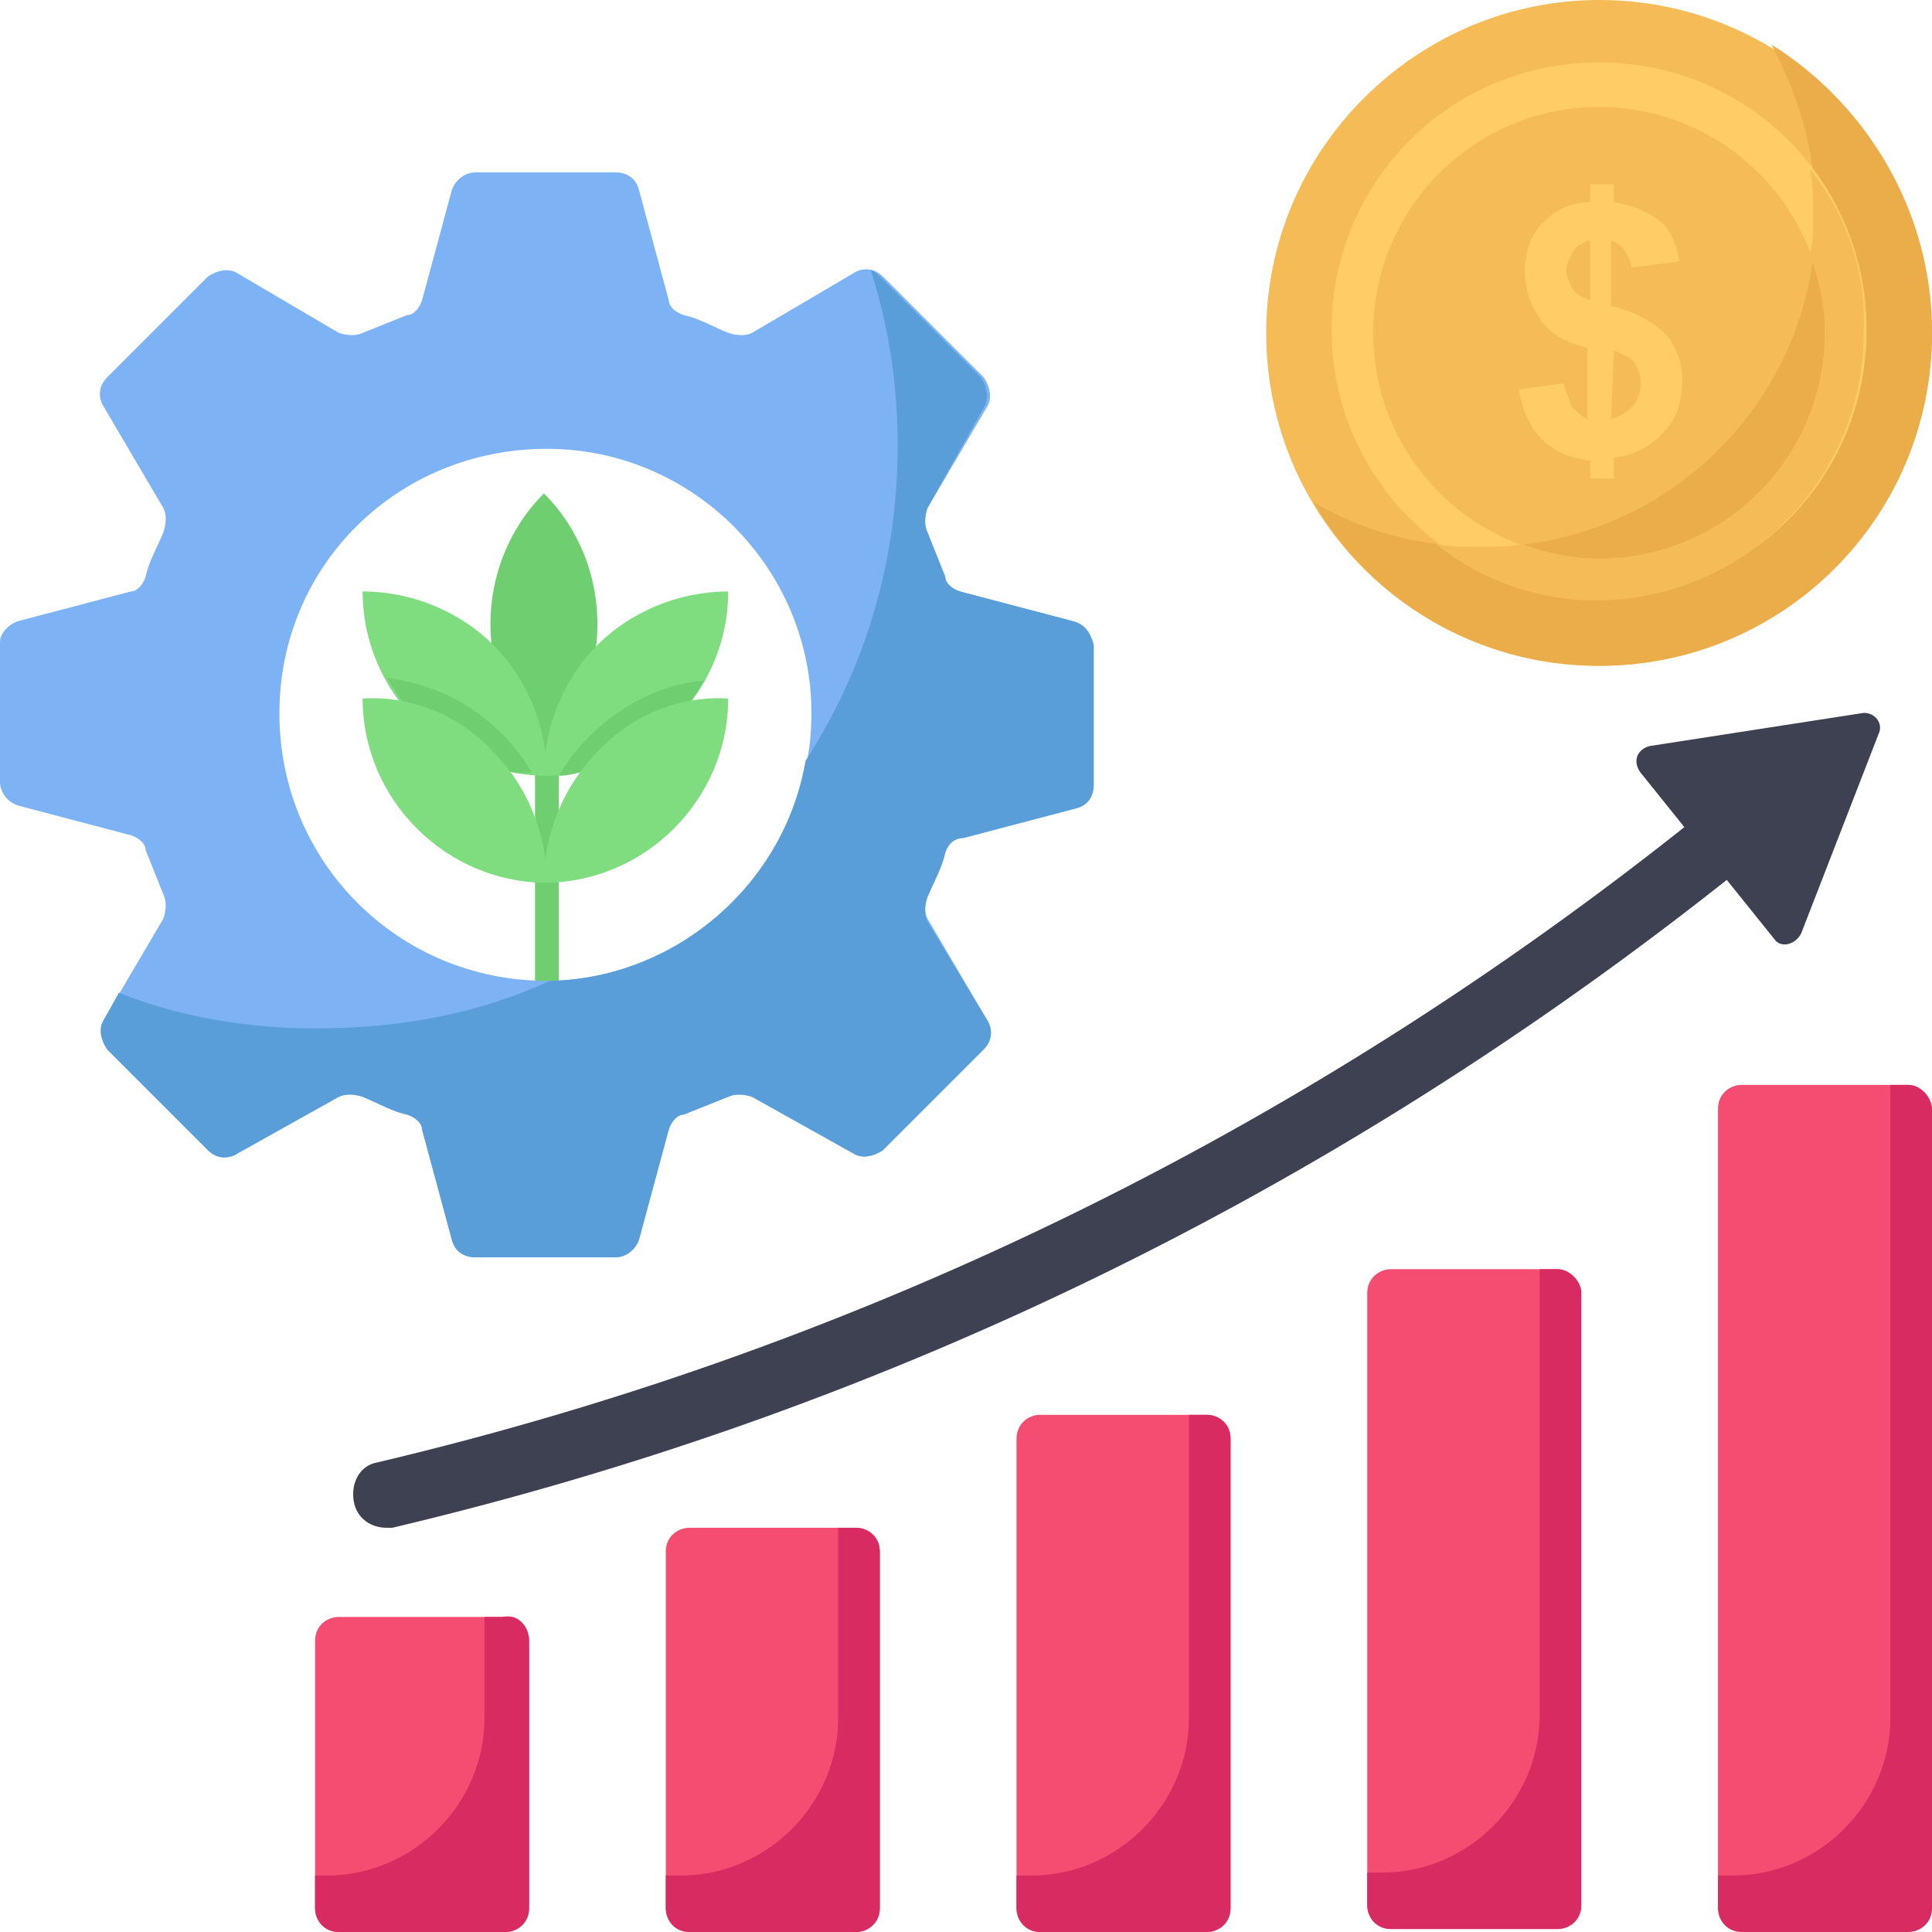 <?xml version="1.0" encoding="utf-8"?>
<!-- Generator: Adobe Illustrator 25.4.1, SVG Export Plug-In . SVG Version: 6.00 Build 0)  -->
<svg version="1.1" id="Layer_1" xmlns="http://www.w3.org/2000/svg" xmlns:xlink="http://www.w3.org/1999/xlink" x="0px" y="0px"
	 width="65px" height="65px" viewBox="0 0 65 65" style="enable-background:new 0 0 65 65;" xml:space="preserve">
<style type="text/css">
	.st0{fill:#6FCE6F;}
	.st1{fill:#7FDD7F;}
	.st2{fill:#7DB3F4;}
	.st3{fill:#599ED8;}
	.st4{fill:#F44D71;}
	.st5{fill:#D82B61;}
	.st6{fill:#3D4151;}
	.st7{fill:#F4BB56;}
	.st8{fill:#EAAD49;}
	.st9{fill:#FFCC66;}
</style>
<g>
	<g>
		<g>
			<g>
				<path class="st0" d="M18,22.2h0.8v12.5H18V22.2z"/>
			</g>
			<path class="st0" d="M16.5,21c0,1.6,0.6,3.2,1.8,4.4c2.4-2.4,2.4-6.4,0-8.8C17.1,17.8,16.5,19.4,16.5,21z"/>
			<path class="st1" d="M16.6,21.7c1.1,1.1,1.8,2.7,1.8,4.4c-3.4,0-6.2-2.8-6.2-6.2C13.9,19.9,15.5,20.6,16.6,21.7L16.6,21.7z"/>
			<path class="st1" d="M20.1,21.7c-1.1,1.1-1.8,2.7-1.8,4.4c3.4,0,6.2-2.8,6.2-6.2C22.8,19.9,21.2,20.6,20.1,21.7L20.1,21.7z"/>
			<g>
				<path class="st0" d="M16.9,25.9L16.9,25.9c-0.2-0.2-0.3-0.4-0.5-0.6c-0.8-0.8-1.7-1.3-2.8-1.6c-0.2-0.3-0.4-0.6-0.6-0.9
					c1.5,0.2,2.8,0.8,3.9,1.9c0.4,0.4,0.7,0.8,1,1.3C17.5,26,17.2,26,16.9,25.9L16.9,25.9z"/>
			</g>
			<g>
				<path class="st0" d="M23.7,22.9c-0.2,0.3-0.4,0.6-0.6,0.9c-1,0.2-2,0.8-2.8,1.5c-0.2,0.2-0.4,0.4-0.5,0.6
					c-0.3,0.1-0.7,0.2-1,0.2c0.3-0.5,0.6-0.9,1-1.3C20.9,23.7,22.3,23,23.7,22.9L23.7,22.9z"/>
			</g>
			<g>
				<path class="st1" d="M16.6,25.3c1.1,1.1,1.8,2.7,1.8,4.4c-3.4,0-6.2-2.8-6.2-6.2C13.9,23.4,15.5,24.1,16.6,25.3L16.6,25.3z"/>
				<path class="st1" d="M20.1,25.3c-1.1,1.1-1.8,2.7-1.8,4.4c3.4,0,6.2-2.8,6.2-6.2C22.8,23.4,21.2,24.1,20.1,25.3L20.1,25.3z"/>
			</g>
		</g>
		<g>
			<path class="st2" d="M36.1,20.9l-3.8-1c-0.3-0.1-0.5-0.3-0.5-0.5c-0.2-0.5-0.4-1-0.6-1.5c-0.1-0.2-0.1-0.5,0-0.8l2-3.4
				c0.2-0.3,0.1-0.7-0.1-1l-3.4-3.4c-0.3-0.3-0.7-0.3-1-0.1l-3.4,2c-0.2,0.1-0.5,0.1-0.8,0c-0.5-0.2-1-0.5-1.5-0.6
				c-0.3-0.1-0.5-0.3-0.5-0.5l-1-3.7c-0.1-0.4-0.4-0.6-0.8-0.6H16c-0.4,0-0.7,0.3-0.8,0.6l-1,3.7c-0.1,0.3-0.3,0.5-0.5,0.5
				c-0.5,0.2-1,0.4-1.5,0.6c-0.2,0.1-0.5,0.1-0.8,0l-3.4-2c-0.3-0.2-0.7-0.1-1,0.1l-3.4,3.4c-0.3,0.3-0.3,0.7-0.1,1l2,3.4
				c0.1,0.2,0.1,0.5,0,0.8c-0.2,0.5-0.5,1-0.6,1.5c-0.1,0.3-0.3,0.5-0.5,0.5l-3.8,1C0.3,21,0,21.3,0,21.6v4.7c0,0.4,0.3,0.7,0.6,0.8
				l3.8,1c0.3,0.1,0.5,0.3,0.5,0.5c0.2,0.5,0.4,1,0.6,1.5c0.1,0.2,0.1,0.5,0,0.8l-2,3.4c-0.2,0.3-0.1,0.7,0.1,1l3.4,3.4
				c0.3,0.3,0.7,0.3,1,0.1l3.4-1.9c0.2-0.1,0.5-0.1,0.8,0c0.5,0.2,1,0.5,1.5,0.6c0.3,0.1,0.5,0.3,0.5,0.5l1,3.7
				c0.1,0.4,0.4,0.6,0.8,0.6h4.7c0.4,0,0.7-0.3,0.8-0.6l1-3.7c0.1-0.3,0.3-0.5,0.5-0.5c0.5-0.2,1-0.4,1.5-0.6c0.2-0.1,0.5-0.1,0.8,0
				l3.4,1.9c0.3,0.2,0.7,0.1,1-0.1l3.4-3.4c0.3-0.3,0.3-0.7,0.1-1l-2-3.4c-0.1-0.2-0.1-0.5,0-0.8c0.2-0.5,0.5-1,0.6-1.5
				c0.1-0.3,0.3-0.5,0.5-0.5l3.8-1c0.4-0.1,0.6-0.4,0.6-0.8v-4.7C36.7,21.3,36.5,21,36.1,20.9L36.1,20.9z M18.4,33c-5,0-9-4-9-9
				s4-8.9,9-8.9c4.9,0,8.9,4,8.9,8.9S23.3,33,18.4,33L18.4,33z"/>
		</g>
		<g>
			<path class="st3" d="M36.1,20.9l-3.8-1c-0.3-0.1-0.5-0.3-0.5-0.5c-0.2-0.5-0.4-1-0.6-1.5c-0.1-0.2-0.1-0.5,0-0.8l1.9-3.4
				c0.2-0.3,0.1-0.7-0.1-1l-3.4-3.4c-0.1-0.1-0.2-0.2-0.3-0.2c0.6,1.9,0.9,3.8,0.9,5.9c0,3.9-1.1,7.5-3.1,10.6
				c-0.7,4.1-4.3,7.3-8.6,7.4c-2.4,1.1-5,1.6-7.9,1.6c-2.3,0-4.6-0.4-6.6-1.2l-0.5,0.9c-0.2,0.3-0.1,0.7,0.1,1l3.4,3.4
				c0.3,0.3,0.7,0.3,1,0.1l3.4-1.9c0.2-0.1,0.5-0.1,0.8,0c0.5,0.2,1,0.5,1.5,0.6c0.3,0.1,0.5,0.3,0.5,0.5l1,3.7
				c0.1,0.4,0.4,0.6,0.8,0.6h4.7c0.4,0,0.7-0.3,0.8-0.6l1-3.7c0.1-0.3,0.3-0.5,0.5-0.5c0.5-0.2,1-0.4,1.5-0.6c0.2-0.1,0.5-0.1,0.8,0
				l3.4,1.9c0.3,0.2,0.7,0.1,1-0.1l3.4-3.4c0.3-0.3,0.3-0.7,0.1-1L31.2,31c-0.1-0.2-0.1-0.5,0-0.8c0.2-0.5,0.5-1,0.6-1.5
				c0.1-0.3,0.3-0.5,0.6-0.5l3.8-1c0.4-0.1,0.6-0.4,0.6-0.8v-4.7C36.7,21.3,36.5,21,36.1,20.9L36.1,20.9z"/>
		</g>
	</g>
	<g>
		<path class="st4" d="M17.8,55.2v9c0,0.5-0.4,0.8-0.8,0.8h-5.6c-0.5,0-0.8-0.4-0.8-0.8v-9c0-0.5,0.4-0.8,0.8-0.8h5.6
			C17.4,54.3,17.8,54.7,17.8,55.2z"/>
		<path class="st4" d="M29.6,52.2v12c0,0.5-0.4,0.8-0.8,0.8h-5.6c-0.5,0-0.8-0.4-0.8-0.8v-12c0-0.5,0.4-0.8,0.8-0.8h5.6
			C29.2,51.4,29.6,51.7,29.6,52.2z"/>
		<path class="st4" d="M41.4,48.4v15.8c0,0.5-0.4,0.8-0.8,0.8h-5.6c-0.5,0-0.8-0.4-0.8-0.8V48.4c0-0.5,0.4-0.8,0.8-0.8h5.6
			C41,47.6,41.4,47.9,41.4,48.4z"/>
		<path class="st4" d="M53.2,43.5v20.6c0,0.5-0.4,0.8-0.8,0.8h-5.6c-0.5,0-0.8-0.4-0.8-0.8V43.5c0-0.5,0.4-0.8,0.8-0.8h5.6
			C52.8,42.7,53.2,43.1,53.2,43.5z"/>
		<path class="st4" d="M65,37.3v26.8c0,0.5-0.4,0.8-0.8,0.8h-5.6c-0.5,0-0.8-0.4-0.8-0.8V37.3c0-0.5,0.4-0.8,0.8-0.8h5.6
			C64.6,36.5,65,36.9,65,37.3z"/>
	</g>
	<g>
		<path class="st5" d="M17.8,55.2v9c0,0.5-0.4,0.8-0.8,0.8h-5.6c-0.5,0-0.8-0.4-0.8-0.8v-1.1H11c2.9,0,5.3-2.4,5.3-5.3v-3.4h0.6
			C17.4,54.3,17.8,54.7,17.8,55.2L17.8,55.2z"/>
		<path class="st5" d="M29.6,52.2v12c0,0.5-0.4,0.8-0.8,0.8h-5.6c-0.5,0-0.8-0.4-0.8-0.8v-1.1h0.5c2.9,0,5.3-2.4,5.3-5.3v-6.4h0.6
			C29.2,51.4,29.6,51.7,29.6,52.2L29.6,52.2z"/>
		<path class="st5" d="M41.4,48.4v15.8c0,0.5-0.4,0.8-0.8,0.8h-5.6c-0.5,0-0.8-0.4-0.8-0.8v-1.1h0.5c2.9,0,5.3-2.4,5.3-5.3V47.6h0.6
			C41,47.6,41.4,47.9,41.4,48.4L41.4,48.4z"/>
		<path class="st5" d="M53.2,43.5v20.6c0,0.5-0.4,0.8-0.8,0.8h-5.6c-0.5,0-0.8-0.4-0.8-0.8v-1.1h0.5c2.9,0,5.3-2.4,5.3-5.3v-15h0.6
			C52.8,42.7,53.2,43.1,53.2,43.5L53.2,43.5z"/>
		<path class="st5" d="M65,37.4v26.8c0,0.5-0.4,0.8-0.8,0.8h-5.6c-0.5,0-0.8-0.4-0.8-0.8v-1.1h0.5c2.9,0,5.3-2.4,5.3-5.3V36.5h0.6
			C64.6,36.5,65,36.9,65,37.4L65,37.4z"/>
	</g>
	<g>
		<g>
			<path class="st6" d="M13,51.4c-0.5,0-1-0.3-1.1-0.9c-0.1-0.6,0.2-1.2,0.8-1.3c16.5-3.9,31.7-11.4,45-22.2
				c0.5-0.4,1.2-0.3,1.6,0.2c0.4,0.5,0.3,1.2-0.2,1.6c-13.6,11-29,18.6-45.9,22.6C13.2,51.4,13.1,51.4,13,51.4z"/>
		</g>
		<g>
			<g>
				<path class="st6" d="M60.6,31.4l2.6-6.7c0.2-0.4-0.2-0.8-0.6-0.7l-7.1,1.1c-0.4,0.1-0.6,0.5-0.3,0.9l4.5,5.6
					C59.9,31.9,60.4,31.8,60.6,31.4L60.6,31.4z"/>
			</g>
		</g>
	</g>
	<g>
		<path class="st7" d="M65,11.2c0,6.2-5,11.2-11.2,11.2c-6.2,0-11.2-5-11.2-11.2S47.7,0,53.8,0C60,0,65,5,65,11.2L65,11.2z"/>
		<path class="st8" d="M65,11.2c0,6.2-5,11.2-11.2,11.2c-4.1,0-7.7-2.2-9.6-5.5c1.7,1,3.6,1.5,5.7,1.5c6.2,0,11.2-5,11.2-11.2
			c0-2.1-0.6-4-1.5-5.7C62.8,3.5,65,7.1,65,11.2z"/>
		<g>
			<path class="st9" d="M53.8,20.1c-4.9,0-9-4-9-9s4-9,9-9s9,4,9,9S58.8,20.1,53.8,20.1L53.8,20.1z M53.8,3.6
				c-4.2,0-7.6,3.4-7.6,7.6s3.4,7.6,7.6,7.6s7.6-3.4,7.6-7.6S58,3.6,53.8,3.6L53.8,3.6z"/>
		</g>
		<g>
			<path class="st7" d="M60.9,5.7C61,6.2,61,6.7,61,7.2c0,0.5,0,0.9-0.1,1.4c0.3,0.8,0.5,1.7,0.5,2.6c0,4.2-3.4,7.6-7.6,7.6
				c-0.9,0-1.8-0.2-2.6-0.5c-0.4,0.1-0.9,0.1-1.4,0.1c-0.5,0-1,0-1.5-0.1c1.5,1.2,3.4,1.9,5.4,1.9c4.9,0,9-4,9-9
				C62.8,9.1,62.1,7.2,60.9,5.7L60.9,5.7z"/>
		</g>
		<g>
			<path class="st9" d="M53.4,14.1v-2.4c-0.8-0.2-1.3-0.5-1.6-1c-0.3-0.4-0.5-1-0.5-1.6c0-0.6,0.2-1.2,0.6-1.6
				c0.4-0.4,0.9-0.7,1.6-0.7V6.2h0.8v0.6c0.6,0.1,1.1,0.3,1.5,0.6c0.4,0.3,0.6,0.8,0.7,1.4L54.9,9c-0.1-0.4-0.3-0.8-0.7-0.9v2.2
				c0.9,0.2,1.5,0.6,1.9,1c0.3,0.4,0.5,0.9,0.5,1.5c0,0.7-0.2,1.3-0.6,1.7c-0.4,0.5-1,0.8-1.7,0.9v0.7h-0.8v-0.6
				c-0.7-0.1-1.2-0.3-1.6-0.7c-0.4-0.4-0.7-1-0.8-1.7l1.5-0.2c0.1,0.3,0.2,0.6,0.3,0.8C53,13.8,53.2,14,53.4,14.1L53.4,14.1z
				 M53.4,8.1c-0.2,0.1-0.4,0.2-0.5,0.4c-0.1,0.2-0.2,0.4-0.2,0.6c0,0.2,0.1,0.4,0.2,0.6c0.1,0.2,0.3,0.3,0.6,0.4V8.1z M54.2,14.1
				c0.3-0.1,0.5-0.2,0.7-0.4c0.2-0.2,0.3-0.5,0.3-0.8c0-0.3-0.1-0.5-0.2-0.7c-0.2-0.2-0.4-0.3-0.7-0.4L54.2,14.1L54.2,14.1z"/>
		</g>
	</g>
</g>
</svg>
